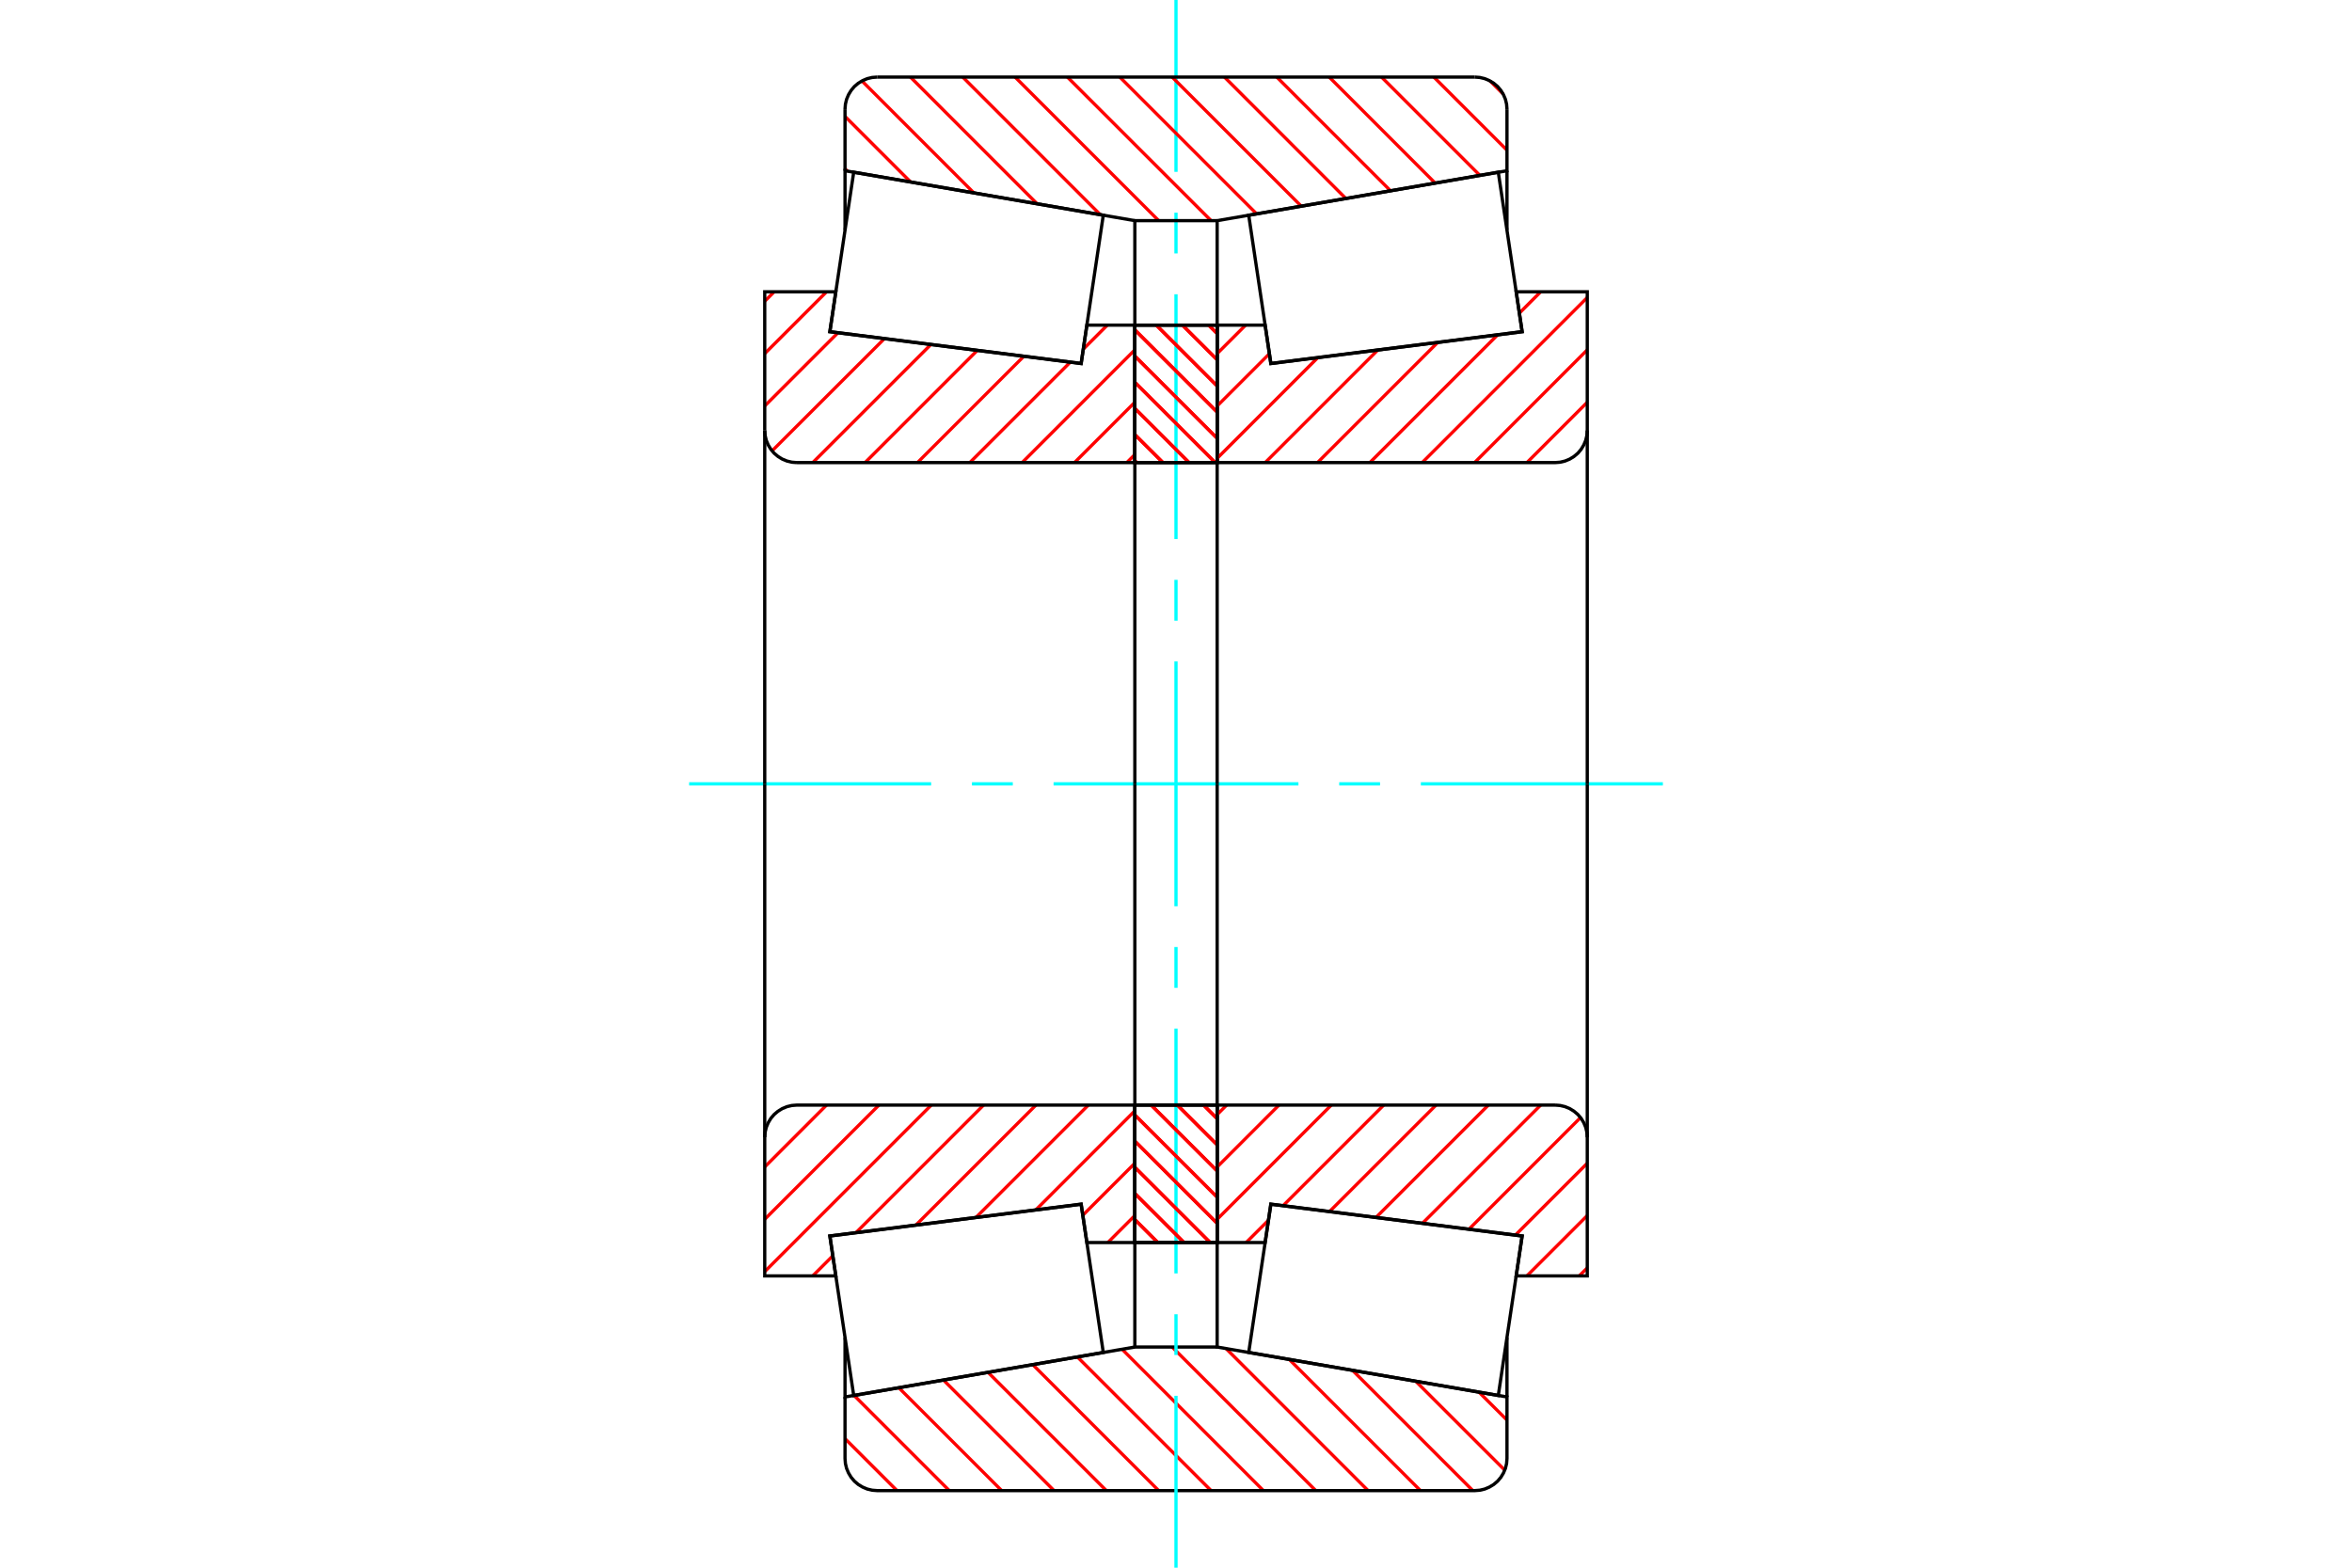 <?xml version="1.0" standalone="no"?>
<!DOCTYPE svg PUBLIC "-//W3C//DTD SVG 1.1//EN"
	"http://www.w3.org/Graphics/SVG/1.1/DTD/svg11.dtd">
<svg xmlns="http://www.w3.org/2000/svg" height="100%" width="100%" viewBox="0 0 36000 24000">
	<rect x="-1800" y="-1200" width="39600" height="26400" style="fill:#FFF"/>
	<g style="fill:none; fill-rule:evenodd" transform="matrix(1 0 0 1 0 0)">
		<g style="fill:none; stroke:#000; stroke-width:50; shape-rendering:geometricPrecision">
		</g>
		<g style="fill:none; stroke:#F00; stroke-width:50; shape-rendering:geometricPrecision">
			<line x1="22638" y1="21313" x2="23066" y2="21740"/>
			<line x1="21670" y1="21146" x2="23032" y2="22507"/>
			<line x1="20702" y1="20979" x2="22543" y2="22820"/>
			<line x1="19734" y1="20812" x2="21742" y2="22820"/>
			<line x1="18766" y1="20645" x2="20940" y2="22820"/>
			<line x1="17941" y1="20622" x2="20139" y2="22820"/>
			<line x1="17174" y1="20655" x2="19338" y2="22820"/>
			<line x1="16490" y1="20773" x2="18537" y2="22820"/>
			<line x1="15807" y1="20891" x2="17735" y2="22820"/>
			<line x1="15123" y1="21009" x2="16934" y2="22820"/>
			<line x1="14440" y1="21127" x2="16133" y2="22820"/>
			<line x1="13757" y1="21245" x2="15332" y2="22820"/>
			<line x1="13073" y1="21363" x2="14530" y2="22820"/>
			<line x1="12934" y1="22025" x2="13729" y2="22820"/>
		</g>
		<g style="fill:none; stroke:#000; stroke-width:50; shape-rendering:geometricPrecision">
			<polyline points="18000,20622 17780,20622 17370,20622 17370,19022"/>
			<polyline points="17370,20622 12934,21386 12934,20479"/>
			<polyline points="12934,21386 12934,22328 12940,22405 12958,22480 12988,22551 13028,22617 13078,22676 13137,22726 13203,22766 13274,22796 13349,22814 13426,22820 18000,22820 22574,22820 22651,22814 22726,22796 22797,22766 22863,22726 22922,22676 22972,22617 23012,22551 23042,22480 23060,22405 23066,22328 23066,21386 18630,20622 18630,19022"/>
			<line x1="18630" y1="20622" x2="18000" y2="20622"/>
			<line x1="23066" y1="21386" x2="23066" y2="20479"/>
		</g>
		<g style="fill:none; stroke:#0FF; stroke-width:50; shape-rendering:geometricPrecision">
			<line x1="10548" y1="12000" x2="14252" y2="12000"/>
			<line x1="14877" y1="12000" x2="15502" y2="12000"/>
			<line x1="16126" y1="12000" x2="19874" y2="12000"/>
			<line x1="20498" y1="12000" x2="21123" y2="12000"/>
			<line x1="21748" y1="12000" x2="25452" y2="12000"/>
			<line x1="18000" y1="24000" x2="18000" y2="21369"/>
			<line x1="18000" y1="20744" x2="18000" y2="20120"/>
			<line x1="18000" y1="19495" x2="18000" y2="15748"/>
			<line x1="18000" y1="15123" x2="18000" y2="14498"/>
			<line x1="18000" y1="13874" x2="18000" y2="10126"/>
			<line x1="18000" y1="9502" x2="18000" y2="8877"/>
			<line x1="18000" y1="8252" x2="18000" y2="4505"/>
			<line x1="18000" y1="3880" x2="18000" y2="3256"/>
			<line x1="18000" y1="2631" x2="18000" y2="0"/>
		</g>
		<g style="fill:none; stroke:#F00; stroke-width:50; shape-rendering:geometricPrecision">
			<line x1="22808" y1="1240" x2="23006" y2="1438"/>
			<line x1="21947" y1="1180" x2="23066" y2="2299"/>
			<line x1="21146" y1="1180" x2="22651" y2="2685"/>
			<line x1="20345" y1="1180" x2="21967" y2="2803"/>
			<line x1="19543" y1="1180" x2="21284" y2="2921"/>
			<line x1="18742" y1="1180" x2="20600" y2="3039"/>
			<line x1="17941" y1="1180" x2="19917" y2="3156"/>
			<line x1="17140" y1="1180" x2="19234" y2="3274"/>
			<line x1="16338" y1="1180" x2="18537" y2="3378"/>
			<line x1="15537" y1="1180" x2="17735" y2="3378"/>
			<line x1="14736" y1="1180" x2="16843" y2="3288"/>
			<line x1="13935" y1="1180" x2="15875" y2="3121"/>
			<line x1="13193" y1="1239" x2="14907" y2="2954"/>
			<line x1="12934" y1="1782" x2="13939" y2="2787"/>
			<line x1="12934" y1="2584" x2="12970" y2="2620"/>
		</g>
		<g style="fill:none; stroke:#000; stroke-width:50; shape-rendering:geometricPrecision">
			<polyline points="18000,3378 17370,3378 17370,4978"/>
			<polyline points="17370,3378 12934,2614 12934,3521"/>
			<line x1="12934" y1="2614" x2="12934" y2="1672"/>
			<polyline points="13426,1180 13349,1186 13274,1204 13203,1234 13137,1274 13078,1324 13028,1383 12988,1449 12958,1520 12940,1595 12934,1672"/>
			<polyline points="13426,1180 18000,1180 22574,1180"/>
			<polyline points="23066,1672 23060,1595 23042,1520 23012,1449 22972,1383 22922,1324 22863,1274 22797,1234 22726,1204 22651,1186 22574,1180"/>
			<polyline points="23066,1672 23066,2614 18630,3378 18630,4978"/>
			<line x1="18630" y1="3378" x2="18000" y2="3378"/>
			<line x1="23066" y1="2614" x2="23066" y2="3521"/>
		</g>
		<g style="fill:none; stroke:#F00; stroke-width:50; shape-rendering:geometricPrecision">
			<line x1="17370" y1="18609" x2="16957" y2="19022"/>
			<line x1="17370" y1="17808" x2="16573" y2="18605"/>
			<line x1="17370" y1="17006" x2="15855" y2="18522"/>
			<line x1="16658" y1="16918" x2="14938" y2="18638"/>
			<line x1="15856" y1="16918" x2="14020" y2="18754"/>
			<line x1="15055" y1="16918" x2="13103" y2="18870"/>
			<line x1="12747" y1="19226" x2="12440" y2="19533"/>
			<line x1="14254" y1="16918" x2="11705" y2="19467"/>
			<line x1="13453" y1="16918" x2="11705" y2="18666"/>
			<line x1="12651" y1="16918" x2="11705" y2="17865"/>
		</g>
		<g style="fill:none; stroke:#000; stroke-width:50; shape-rendering:geometricPrecision">
			<line x1="17370" y1="12000" x2="17370" y2="16918"/>
			<polyline points="17370,19022 17370,16918 12197,16918 12120,16924 12045,16942 11973,16972 11908,17012 11849,17062 11799,17121 11759,17187 11729,17258 11711,17333 11705,17410 11705,19533 12793,19533 12702,18921 16548,18434 16636,19022 17370,19022"/>
			<line x1="11705" y1="12000" x2="11705" y2="17410"/>
		</g>
		<g style="fill:none; stroke:#F00; stroke-width:50; shape-rendering:geometricPrecision">
			<line x1="17370" y1="6959" x2="17247" y2="7082"/>
			<line x1="17370" y1="6158" x2="16446" y2="7082"/>
			<line x1="17370" y1="5356" x2="15645" y2="7082"/>
			<line x1="16948" y1="4978" x2="16581" y2="5345"/>
			<line x1="16381" y1="5545" x2="14844" y2="7082"/>
			<line x1="15670" y1="5455" x2="14043" y2="7082"/>
			<line x1="14958" y1="5365" x2="13241" y2="7082"/>
			<line x1="14247" y1="5275" x2="12440" y2="7082"/>
			<line x1="13536" y1="5185" x2="11817" y2="6903"/>
			<line x1="12825" y1="5095" x2="11705" y2="6215"/>
			<line x1="12651" y1="4467" x2="11705" y2="5413"/>
			<line x1="11850" y1="4467" x2="11705" y2="4612"/>
		</g>
		<g style="fill:none; stroke:#000; stroke-width:50; shape-rendering:geometricPrecision">
			<line x1="17370" y1="12000" x2="17370" y2="7082"/>
			<polyline points="17370,4978 17370,7082 12197,7082"/>
			<polyline points="11705,6590 11711,6667 11729,6742 11759,6813 11799,6879 11849,6938 11908,6988 11973,7028 12045,7058 12120,7076 12197,7082"/>
			<polyline points="11705,6590 11705,4467 12793,4467 12702,5079 16548,5566 16636,4978 17370,4978"/>
			<line x1="11705" y1="12000" x2="11705" y2="6590"/>
		</g>
		<g style="fill:none; stroke:#F00; stroke-width:50; shape-rendering:geometricPrecision">
			<line x1="18500" y1="4978" x2="18630" y2="5107"/>
			<line x1="18099" y1="4978" x2="18630" y2="5508"/>
			<line x1="17699" y1="4978" x2="18630" y2="5909"/>
			<line x1="17370" y1="5050" x2="18630" y2="6309"/>
			<line x1="17370" y1="5451" x2="18630" y2="6710"/>
			<line x1="17370" y1="5852" x2="18601" y2="7082"/>
			<line x1="17370" y1="6252" x2="18200" y2="7082"/>
			<line x1="17370" y1="6653" x2="17800" y2="7082"/>
			<line x1="17370" y1="7053" x2="17399" y2="7082"/>
			<line x1="18422" y1="16918" x2="18630" y2="17126"/>
			<line x1="18021" y1="16918" x2="18630" y2="17527"/>
			<line x1="17620" y1="16918" x2="18630" y2="17927"/>
			<line x1="17370" y1="17069" x2="18630" y2="18328"/>
			<line x1="17370" y1="17469" x2="18630" y2="18728"/>
			<line x1="17370" y1="17870" x2="18523" y2="19022"/>
			<line x1="17370" y1="18271" x2="18122" y2="19022"/>
			<line x1="17370" y1="18671" x2="17721" y2="19022"/>
		</g>
		<g style="fill:none; stroke:#000; stroke-width:50; shape-rendering:geometricPrecision">
			<polyline points="18630,16918 18630,19022 17370,19022 17370,16918 18630,16918"/>
			<polyline points="18630,7082 17370,7082 17370,4978 18630,4978 18630,7082"/>
		</g>
		<g style="fill:none; stroke:#F00; stroke-width:50; shape-rendering:geometricPrecision">
			<line x1="18500" y1="4978" x2="18630" y2="5107"/>
			<line x1="18099" y1="4978" x2="18630" y2="5508"/>
			<line x1="17699" y1="4978" x2="18630" y2="5909"/>
			<line x1="17370" y1="5050" x2="18630" y2="6309"/>
			<line x1="17370" y1="5451" x2="18630" y2="6710"/>
			<line x1="17370" y1="5852" x2="18601" y2="7082"/>
			<line x1="17370" y1="6252" x2="18200" y2="7082"/>
			<line x1="17370" y1="6653" x2="17800" y2="7082"/>
			<line x1="17370" y1="7053" x2="17399" y2="7082"/>
			<line x1="18422" y1="16918" x2="18630" y2="17126"/>
			<line x1="18021" y1="16918" x2="18630" y2="17527"/>
			<line x1="17620" y1="16918" x2="18630" y2="17927"/>
			<line x1="17370" y1="17069" x2="18630" y2="18328"/>
			<line x1="17370" y1="17469" x2="18630" y2="18728"/>
			<line x1="17370" y1="17870" x2="18523" y2="19022"/>
			<line x1="17370" y1="18271" x2="18122" y2="19022"/>
			<line x1="17370" y1="18671" x2="17721" y2="19022"/>
		</g>
		<g style="fill:none; stroke:#000; stroke-width:50; shape-rendering:geometricPrecision">
			<polyline points="17370,7082 17370,4978 18630,4978 18630,7082 17370,7082"/>
			<polyline points="17370,16918 18630,16918 18630,19022 17370,19022 17370,16918"/>
		</g>
		<g style="fill:none; stroke:#F00; stroke-width:50; shape-rendering:geometricPrecision">
			<line x1="24295" y1="19410" x2="24172" y2="19533"/>
			<line x1="24295" y1="18609" x2="23371" y2="19533"/>
			<line x1="24295" y1="17808" x2="23195" y2="18908"/>
			<line x1="24192" y1="17109" x2="22484" y2="18818"/>
			<line x1="23582" y1="16918" x2="21772" y2="18728"/>
			<line x1="22781" y1="16918" x2="21061" y2="18638"/>
			<line x1="21980" y1="16918" x2="20350" y2="18548"/>
			<line x1="21179" y1="16918" x2="19639" y2="18458"/>
			<line x1="19415" y1="18681" x2="19074" y2="19022"/>
			<line x1="20377" y1="16918" x2="18630" y2="18666"/>
			<line x1="19576" y1="16918" x2="18630" y2="17865"/>
			<line x1="18775" y1="16918" x2="18630" y2="17063"/>
		</g>
		<g style="fill:none; stroke:#000; stroke-width:50; shape-rendering:geometricPrecision">
			<line x1="18630" y1="12000" x2="18630" y2="16918"/>
			<polyline points="18630,19022 18630,16918 23803,16918"/>
			<polyline points="24295,17410 24289,17333 24271,17258 24241,17187 24201,17121 24151,17062 24092,17012 24027,16972 23955,16942 23880,16924 23803,16918"/>
			<polyline points="24295,17410 24295,19533 23207,19533 23298,18921 19452,18434 19364,19022 18630,19022"/>
			<line x1="24295" y1="12000" x2="24295" y2="17410"/>
		</g>
		<g style="fill:none; stroke:#F00; stroke-width:50; shape-rendering:geometricPrecision">
			<line x1="24295" y1="6158" x2="23371" y2="7082"/>
			<line x1="24295" y1="5356" x2="22570" y2="7082"/>
			<line x1="24295" y1="4555" x2="21768" y2="7082"/>
			<line x1="23582" y1="4467" x2="23256" y2="4793"/>
			<line x1="22922" y1="5127" x2="20967" y2="7082"/>
			<line x1="22005" y1="5243" x2="20166" y2="7082"/>
			<line x1="21088" y1="5359" x2="19365" y2="7082"/>
			<line x1="20170" y1="5475" x2="18630" y2="7016"/>
			<line x1="19430" y1="5415" x2="18630" y2="6215"/>
			<line x1="19065" y1="4978" x2="18630" y2="5413"/>
		</g>
		<g style="fill:none; stroke:#000; stroke-width:50; shape-rendering:geometricPrecision">
			<line x1="18630" y1="12000" x2="18630" y2="7082"/>
			<polyline points="18630,4978 18630,7082 23803,7082 23880,7076 23955,7058 24027,7028 24092,6988 24151,6938 24201,6879 24241,6813 24271,6742 24289,6667 24295,6590 24295,4467 23207,4467 23298,5079 19452,5566 19364,4978 18630,4978"/>
			<line x1="24295" y1="12000" x2="24295" y2="6590"/>
			<polyline points="14538,18690 12702,18923 13067,21364 16887,20705 16548,18436 14538,18690"/>
			<polyline points="14538,5310 12702,5077 13067,2636 16887,3295 16548,5564 14538,5310"/>
			<polyline points="21462,18690 23298,18923 22933,21364 19113,20705 19452,18436 21462,18690"/>
			<polyline points="21462,5310 23298,5077 22933,2636 19113,3295 19452,5564 21462,5310"/>
		</g>
	</g>
</svg>
